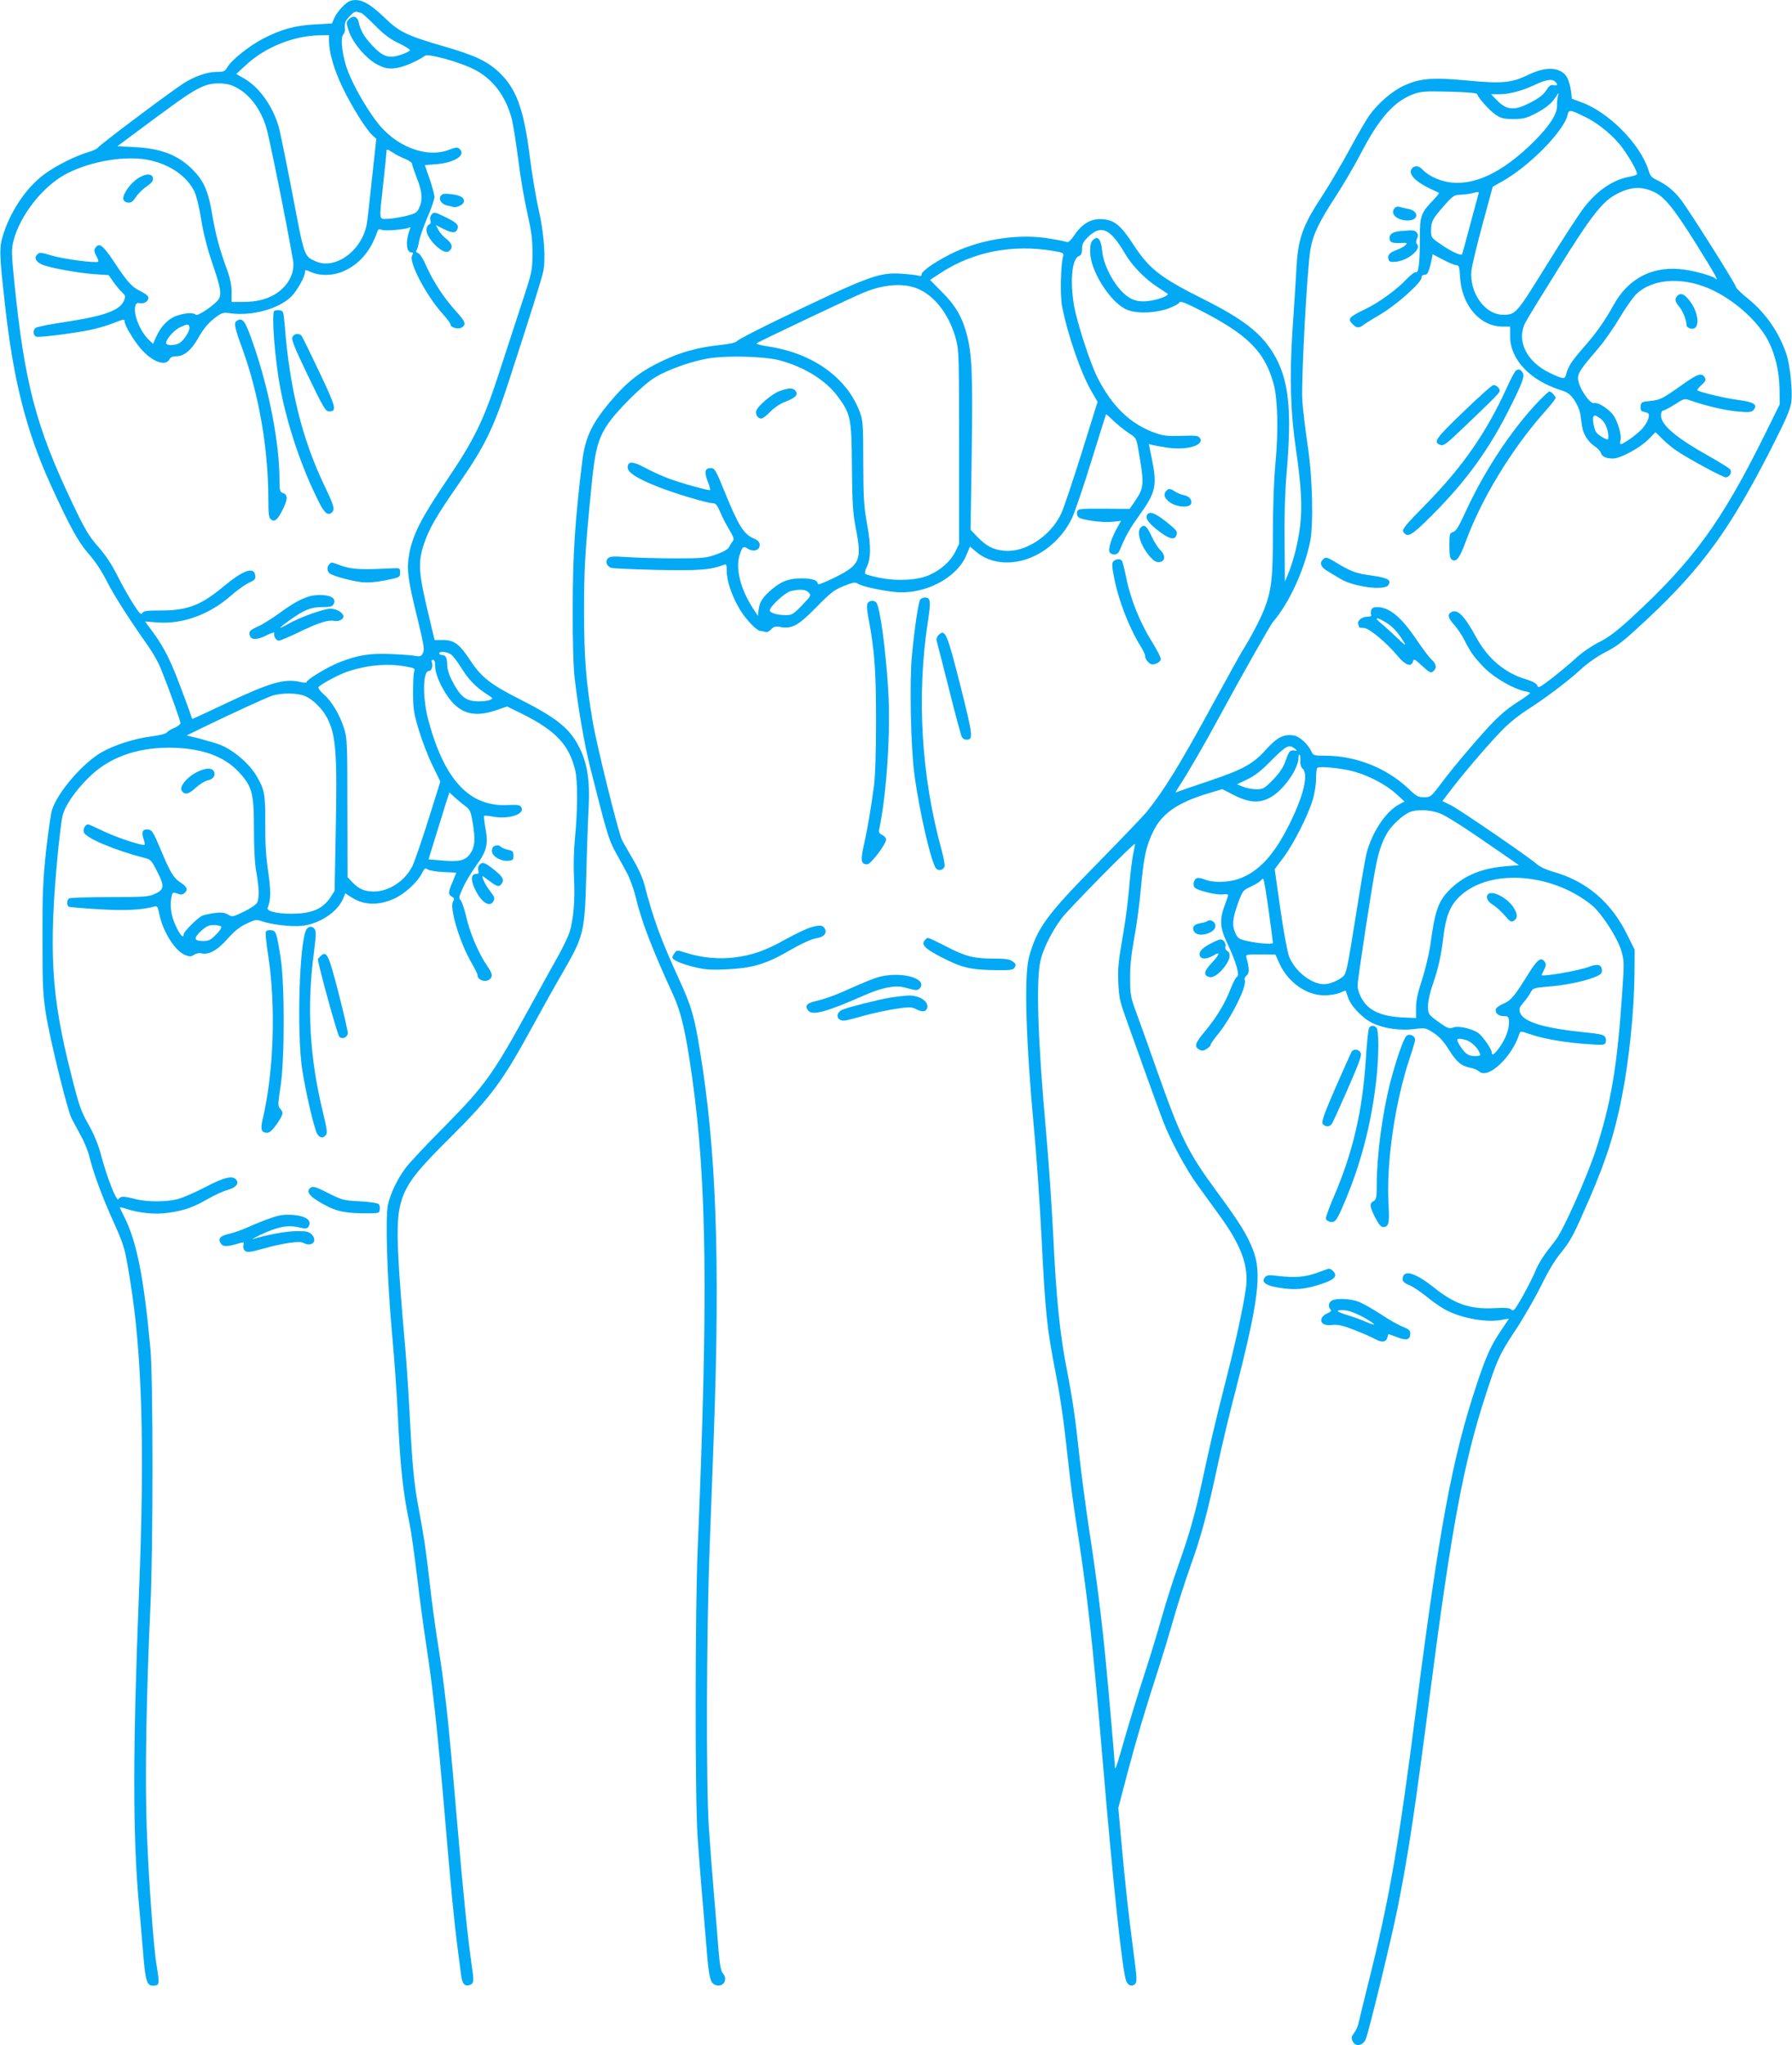 <?xml version="1.0" standalone="no"?>
<!DOCTYPE svg PUBLIC "-//W3C//DTD SVG 20010904//EN"
 "http://www.w3.org/TR/2001/REC-SVG-20010904/DTD/svg10.dtd">
<svg version="1.0" xmlns="http://www.w3.org/2000/svg"
 width="1122pt" height="1280pt" viewBox="0 0 1122 1280"
 preserveAspectRatio="xMidYMid meet">
<g transform="translate(0,1280) scale(0.1,-0.1)"
fill="#03a9f4" stroke="none">
<path d="M2190 12793 c-27 -10 -77 -64 -95 -102 l-17 -38 -106 -6 c-123 -6
-210 -30 -323 -88 -87 -45 -199 -134 -225 -179 -16 -27 -23 -30 -66 -30 -61 0
-139 -27 -211 -73 -82 -53 -525 -385 -534 -401 -4 -7 -33 -21 -63 -29 -80 -24
-206 -87 -277 -141 -106 -80 -200 -217 -249 -362 -30 -90 -30 -120 7 -449 52
-475 134 -796 288 -1133 119 -260 171 -355 238 -431 40 -45 82 -110 113 -171
45 -89 141 -239 262 -410 25 -36 58 -94 73 -130 44 -108 125 -331 125 -346 0
-7 -17 -21 -37 -29 -21 -9 -43 -22 -49 -30 -6 -8 -46 -18 -100 -25 -104 -13
-231 -54 -312 -101 -118 -70 -270 -247 -306 -357 -8 -26 -25 -144 -38 -262
-19 -179 -23 -270 -22 -545 0 -292 2 -347 22 -474 26 -162 133 -597 160 -651
10 -19 37 -69 59 -110 23 -41 46 -100 53 -130 21 -91 78 -246 145 -395 73
-163 76 -170 109 -375 76 -461 93 -1053 56 -1965 -39 -980 -39 -1520 0 -1945
5 -58 17 -188 25 -289 16 -200 24 -225 74 -219 29 3 30 15 12 123 -19 109 -51
546 -62 855 -12 315 -3 839 23 1400 17 356 17 1425 0 1605 -41 451 -86 676
-166 833 -14 28 -26 53 -26 55 0 3 18 -2 41 -9 77 -27 183 -37 263 -25 99 14
156 34 248 87 42 24 97 49 123 56 51 14 74 40 54 64 -23 28 -75 16 -193 -46
-63 -33 -141 -67 -172 -75 -74 -19 -194 -19 -267 0 -73 19 -94 19 -105 -1 -11
-20 -71 133 -109 275 -17 65 -42 127 -78 191 -48 85 -60 118 -108 310 -128
500 -144 784 -82 1420 9 85 20 176 26 201 14 62 74 152 160 238 124 126 297
191 506 191 200 0 347 -52 441 -155 81 -89 92 -130 92 -353 0 -121 5 -217 15
-272 18 -100 19 -164 4 -191 -5 -11 -43 -36 -82 -55 -70 -34 -73 -35 -100 -18
-22 12 -41 15 -85 9 -31 -4 -66 -12 -77 -17 -30 -15 -115 -100 -115 -115 0
-30 -21 -9 -49 51 -31 63 -40 136 -25 192 5 19 9 20 34 11 22 -8 32 -8 44 2
25 21 19 39 -22 66 -47 31 -64 60 -127 210 -46 109 -53 120 -78 123 -34 4 -43
-16 -28 -59 6 -18 9 -34 7 -36 -10 -10 -168 42 -253 82 -51 25 -96 45 -101 45
-18 0 -34 -29 -27 -49 11 -36 196 -114 380 -161 38 -9 44 -15 80 -87 47 -91
44 -112 -20 -140 -35 -16 -72 -18 -280 -18 -132 0 -246 -4 -252 -8 -15 -10
-17 -43 -3 -52 5 -3 89 -10 186 -16 166 -10 274 -5 350 17 19 5 22 -1 32 -50
22 -107 97 -227 160 -253 30 -12 37 -12 57 1 12 8 31 12 42 10 48 -13 101 15
165 87 46 52 79 78 122 98 55 26 61 27 98 14 62 -21 186 -35 249 -28 111 13
223 87 258 172 l13 32 36 -24 c81 -52 169 -55 272 -9 63 29 143 101 171 157
17 33 23 37 35 26 9 -7 53 -15 98 -17 l83 -4 -23 -57 c-29 -68 -29 -78 -5 -93
15 -9 17 -15 8 -30 -25 -39 43 -264 119 -391 18 -32 34 -64 34 -71 0 -32 54
-48 78 -24 18 18 15 36 -19 84 -52 76 -108 207 -130 306 -12 51 -28 98 -36
105 -12 9 -10 21 16 77 16 37 55 100 85 142 64 88 74 129 55 233 -7 39 -10 73
-8 75 2 2 27 0 54 -5 99 -19 205 15 179 58 -10 15 -22 17 -87 14 -237 -11
-393 155 -494 527 -38 140 -37 312 2 312 17 0 28 31 19 54 -4 10 -1 16 7 16
10 0 14 -14 14 -43 0 -53 48 -153 101 -216 71 -82 154 -99 279 -57 l70 24 98
-48 c207 -104 290 -192 328 -350 17 -69 16 -254 -1 -425 -8 -80 -10 -178 -6
-255 7 -133 -3 -253 -28 -335 -9 -27 -41 -95 -72 -150 -31 -55 -117 -210 -191
-345 -215 -392 -270 -468 -514 -715 -115 -115 -227 -235 -249 -265 -52 -69
-96 -161 -111 -231 -17 -79 -5 -469 25 -799 14 -151 30 -376 36 -500 16 -344
33 -502 75 -700 9 -41 29 -187 46 -325 16 -137 43 -335 59 -440 40 -255 72
-555 115 -1060 38 -449 57 -652 81 -835 8 -63 18 -136 21 -162 6 -53 22 -73
52 -63 28 9 30 21 15 120 -25 172 -54 453 -94 925 -55 644 -74 814 -125 1135
-13 83 -33 236 -45 340 -22 196 -35 285 -69 465 -29 154 -40 269 -56 588 -8
158 -24 384 -35 502 -11 118 -24 289 -30 380 -29 484 -18 514 319 850 263 262
328 351 526 715 54 99 131 237 172 307 140 243 144 256 154 628 4 162 11 354
15 425 8 155 -9 266 -56 361 -60 123 -140 188 -377 308 -180 91 -239 137 -307
240 -69 105 -102 130 -173 130 l-52 0 -30 126 c-72 297 -76 356 -36 477 32 95
79 176 216 373 164 237 218 347 313 638 137 421 206 641 217 691 17 82 6 237
-29 392 -17 74 -42 225 -56 336 -37 293 -84 420 -194 523 -72 67 -150 104
-341 159 -239 70 -280 90 -376 183 -98 94 -157 122 -215 101z m70 -73 c5 0 44
-35 88 -79 58 -59 96 -87 150 -112 39 -19 70 -38 69 -44 -2 -5 -28 -18 -58
-28 -74 -25 -111 -13 -177 57 -51 54 -76 96 -86 147 -8 36 -35 45 -60 20 -19
-20 -19 -22 -3 -73 24 -76 112 -179 183 -214 46 -22 64 -26 108 -21 47 5 136
42 187 78 21 15 214 -38 307 -85 117 -59 199 -167 237 -313 8 -32 26 -146 40
-253 13 -107 39 -258 57 -335 25 -112 32 -162 32 -250 -1 -108 -1 -113 -66
-310 -36 -110 -100 -306 -142 -435 -98 -303 -156 -421 -332 -681 -156 -231
-208 -333 -231 -451 -18 -100 -12 -156 53 -418 38 -158 43 -188 32 -208 -10
-19 -18 -23 -43 -18 -16 4 -84 9 -150 12 -135 7 -216 -6 -331 -52 -74 -29
-204 -108 -204 -123 0 -5 -17 -5 -42 1 -98 22 -187 -4 -469 -137 -110 -52
-202 -95 -204 -95 -2 0 -11 24 -20 53 -10 28 -44 121 -77 206 -56 141 -96 214
-172 313 l-28 38 78 -6 c157 -12 326 50 459 167 39 34 89 70 113 81 37 17 43
23 40 46 -7 58 -75 34 -200 -70 -140 -117 -227 -150 -395 -149 -85 0 -104 -3
-112 -16 -7 -14 -18 -3 -56 56 -26 41 -72 121 -101 180 -36 71 -76 131 -122
182 -58 67 -80 104 -165 283 -222 467 -294 743 -357 1366 -19 190 -19 210 -5
265 42 160 184 340 330 417 157 82 383 118 528 84 129 -30 229 -102 275 -196
12 -26 30 -101 42 -175 14 -87 37 -178 70 -275 51 -149 58 -187 40 -221 -17
-31 -132 -111 -144 -99 -15 15 -66 12 -119 -6 -53 -18 -100 -66 -129 -132
l-20 -44 -25 24 c-53 50 -97 154 -87 207 5 23 10 27 33 23 30 -4 57 19 48 42
-3 7 -26 24 -52 36 -51 25 -77 54 -167 190 -65 97 -89 114 -112 77 -8 -13 -7
-24 7 -49 10 -17 15 -33 12 -36 -11 -11 -221 17 -293 39 -67 20 -74 21 -89 6
-20 -20 -11 -42 26 -61 39 -20 222 -54 334 -62 l87 -6 29 -41 c16 -23 40 -53
54 -65 23 -22 24 -26 13 -54 -26 -61 -123 -96 -366 -133 -95 -14 -180 -31
-187 -37 -18 -15 -16 -47 3 -55 18 -7 224 19 344 43 41 9 102 27 136 40 70 28
74 28 74 12 1 -25 56 -118 102 -171 70 -81 154 -112 178 -67 7 14 21 20 43 20
50 0 96 38 142 121 30 52 58 86 95 115 50 38 55 40 104 33 135 -18 303 28 381
106 35 36 85 124 85 153 0 15 0 15 43 -3 61 -25 145 -20 214 15 92 46 157 127
196 242 5 14 11 16 29 9 24 -8 150 3 170 15 8 5 9 1 4 -12 -28 -73 -23 -144
10 -144 12 0 12 -4 4 -20 -22 -40 90 -253 193 -366 26 -29 47 -57 47 -63 0
-20 45 -34 69 -22 32 18 26 38 -35 104 -73 80 -142 185 -184 280 -20 47 -41
79 -52 83 -13 4 -16 10 -10 17 5 7 12 32 16 57 4 24 27 90 51 147 25 56 45
115 45 130 0 15 -14 66 -30 113 -16 47 -30 86 -30 86 0 1 30 3 68 6 119 9 195
58 147 98 -11 9 -24 8 -62 -7 -145 -56 -341 21 -459 181 -68 91 -139 217 -176
311 -34 89 -49 205 -29 229 7 8 12 23 11 33 -4 38 1 52 30 83 19 21 36 30 46
26 9 -3 20 -6 24 -6z m-200 -177 c1 -75 31 -178 85 -291 58 -120 146 -261 187
-299 l24 -22 -27 -249 c-14 -137 -29 -266 -33 -287 -32 -166 -197 -285 -319
-231 -74 34 -70 23 -146 422 -39 203 -78 394 -87 424 -38 129 -123 246 -216
299 l-49 28 61 56 c120 112 300 184 463 186 l57 1 0 -37z m-613 -276 c97 -36
176 -129 218 -257 19 -58 132 -618 170 -842 9 -54 -11 -113 -52 -159 -60 -67
-146 -99 -265 -99 l-68 0 0 63 c0 41 -9 85 -26 132 -50 137 -73 222 -94 345
-23 142 -50 209 -110 274 -93 100 -199 145 -370 155 l-115 6 214 159 c217 161
275 199 340 222 44 16 115 16 158 1z m1091 -462 c23 -10 42 -23 42 -31 0 -7
14 -47 30 -89 34 -84 38 -138 14 -187 -14 -30 -23 -35 -87 -51 -40 -9 -91 -17
-114 -17 -51 0 -50 -19 -23 225 11 99 20 188 20 198 0 15 4 15 38 -7 20 -14
56 -32 80 -41z m-1352 -1050 c7 -18 -29 -79 -59 -100 -27 -19 -87 -20 -87 -2
0 25 51 82 88 99 47 21 51 21 58 3z m1640 -2053 c12 -9 38 -44 59 -77 45 -73
86 -117 145 -158 25 -16 47 -32 50 -34 12 -10 -30 -23 -78 -23 -86 0 -119 26
-176 138 -14 28 -26 67 -26 86 0 47 -9 66 -31 66 -10 0 -19 5 -19 10 0 16 53
11 76 -8z m-289 -73 c62 -11 63 -12 55 -38 -4 -14 -6 -75 -6 -136 1 -96 6
-125 38 -230 20 -66 58 -164 85 -218 l48 -99 -74 -236 c-41 -131 -86 -260 -99
-289 -46 -95 -145 -162 -242 -163 -60 0 -94 15 -137 59 l-29 31 -1 433 c0 409
-1 436 -21 499 -27 85 -78 171 -128 213 -21 19 -35 38 -32 44 10 16 127 79
178 96 123 42 249 54 365 34z m-622 -188 c48 -22 106 -81 134 -136 55 -108 63
-221 53 -716 l-7 -365 -27 -42 c-44 -65 -105 -95 -206 -100 -106 -6 -197 12
-186 36 20 50 21 103 3 227 -14 93 -19 178 -18 300 1 182 -5 214 -54 297 -46
78 -140 159 -225 195 -20 8 -77 25 -125 38 l-88 22 98 48 c189 91 388 183 433
199 63 21 165 20 215 -3z m995 -684 c32 -23 37 -34 48 -97 20 -115 16 -161
-15 -205 -32 -43 -67 -51 -189 -40 l-71 6 47 152 c26 84 55 178 65 210 l19 57
30 -28 c17 -16 47 -41 66 -55z m-1525 -757 c4 -6 -11 -29 -33 -50 -33 -34 -46
-40 -80 -40 -58 0 -62 17 -14 62 34 31 49 38 81 38 22 0 43 -5 46 -10z"/>
<path d="M864 11684 c-47 -30 -96 -99 -92 -129 2 -13 12 -21 29 -23 20 -2 30
5 50 35 13 20 43 50 67 66 32 22 42 35 40 51 -4 31 -45 32 -94 0z"/>
<path d="M2761 11576 c-18 -21 2 -54 37 -62 15 -3 33 -7 40 -10 18 -5 58 12
65 29 10 26 -17 45 -74 51 -43 6 -58 4 -68 -8z"/>
<path d="M2700 11455 c-6 -8 -9 -23 -5 -35 4 -13 1 -22 -9 -26 -9 -4 -16 -18
-16 -33 0 -55 104 -156 138 -135 30 19 26 49 -13 78 -19 15 -42 40 -50 57
l-16 30 50 -25 c51 -26 75 -26 85 0 10 25 -4 40 -69 72 -75 37 -78 37 -95 17z"/>
<path d="M1717 10854 c-18 -19 4 -304 38 -484 45 -236 134 -499 241 -711 34
-69 57 -88 80 -68 23 19 17 40 -46 172 -138 289 -216 602 -247 997 -8 92 -9
95 -33 98 -14 2 -29 0 -33 -4z"/>
<path d="M1481 10791 c-18 -12 -12 -42 39 -181 101 -280 160 -620 160 -931 0
-91 3 -119 15 -129 24 -20 42 -5 75 60 33 65 33 95 -1 105 -16 6 -19 16 -19
78 0 230 -63 558 -160 842 -55 160 -70 181 -109 156z"/>
<path d="M1831 10691 c-8 -15 11 -63 97 -242 95 -198 111 -224 131 -224 52 0
47 22 -59 245 -56 118 -106 221 -112 228 -15 18 -46 15 -57 -7z"/>
<path d="M2062 9268 c-16 -16 -15 -43 1 -56 20 -17 138 -49 202 -56 40 -4 89
0 150 12 89 18 90 19 90 48 0 29 -1 29 -50 27 -191 -10 -251 -7 -314 15 -75
26 -64 25 -79 10z"/>
<path d="M1935 9067 c-60 -20 -102 -44 -190 -108 -45 -32 -102 -68 -127 -79
-54 -24 -62 -32 -53 -60 9 -27 46 -26 107 5 29 14 48 20 45 13 -6 -19 11 -48
29 -48 8 0 61 22 117 49 130 63 189 82 227 75 29 -6 60 8 60 27 0 24 -42 49
-81 49 -43 0 -192 -54 -266 -96 -66 -38 -63 -28 8 22 93 67 134 84 206 84 50
0 64 4 72 19 16 30 -7 51 -64 56 -28 3 -68 -1 -90 -8z"/>
<path d="M9574 12334 c-109 -53 -166 -59 -387 -38 -222 21 -297 14 -401 -34
-70 -33 -156 -107 -211 -182 -18 -25 -74 -120 -123 -212 -50 -91 -124 -218
-165 -281 -135 -205 -161 -279 -171 -487 -4 -69 -14 -231 -23 -360 -20 -296
-13 -524 21 -751 33 -225 41 -361 26 -484 -12 -100 -44 -225 -77 -303 l-18
-42 -2 252 c-2 164 3 317 13 433 34 396 13 582 -82 741 -78 130 -190 217 -444
344 -265 133 -335 187 -435 341 -77 118 -117 151 -190 157 -70 6 -128 -26
-176 -97 -21 -32 -39 -49 -48 -46 -8 3 -55 13 -105 21 -187 33 -419 0 -599
-84 -105 -49 -207 -118 -207 -139 0 -11 -6 -14 -22 -8 -13 4 -60 9 -105 12
-141 9 -205 -15 -788 -296 -126 -61 -235 -118 -241 -126 -7 -10 -44 -18 -110
-25 -137 -15 -242 -44 -359 -100 -124 -58 -206 -120 -294 -219 -142 -162 -186
-249 -206 -412 -45 -366 -59 -585 -59 -914 -1 -208 4 -371 12 -440 22 -189 61
-414 97 -557 102 -405 116 -453 157 -528 23 -41 56 -102 74 -135 18 -33 41
-98 53 -145 35 -151 103 -328 235 -615 52 -114 80 -236 120 -522 92 -652 100
-1381 34 -2953 -16 -390 -17 -1569 0 -1800 6 -96 21 -281 32 -410 11 -129 24
-285 29 -345 12 -132 21 -162 56 -171 47 -12 74 39 40 76 -11 12 -19 55 -26
141 -5 68 -18 228 -29 354 -11 127 -25 316 -32 420 -18 278 -15 1240 6 1770 9
242 21 559 26 704 39 1085 14 1768 -87 2381 -36 221 -53 280 -132 452 -117
256 -162 382 -216 590 -10 40 -39 105 -72 160 -30 51 -61 105 -68 119 -22 42
-161 602 -184 743 -42 247 -54 400 -54 686 0 273 5 364 44 765 23 241 41 314
101 405 55 85 227 256 301 299 85 50 221 98 329 117 116 20 350 14 448 -11
155 -41 290 -125 365 -226 82 -111 87 -136 89 -444 2 -231 6 -287 25 -385 38
-196 25 -226 -129 -303 -71 -35 -110 -50 -110 -41 0 22 -35 34 -102 34 -80 -1
-123 -17 -182 -66 -59 -49 -79 -79 -86 -129 l-5 -40 -34 53 c-75 117 -106 244
-81 325 18 57 24 62 53 42 28 -18 62 -13 71 10 9 24 -3 42 -35 55 -62 26 -96
81 -179 285 -59 145 -65 155 -90 155 -36 0 -42 -24 -20 -80 11 -29 19 -55 16
-57 -6 -6 -179 42 -262 73 -38 14 -102 43 -143 65 -80 43 -111 44 -111 3 0
-32 62 -71 195 -123 107 -42 305 -101 340 -101 16 0 26 -12 44 -54 12 -30 38
-80 57 -111 28 -47 32 -60 22 -72 -7 -9 -17 -25 -23 -37 -7 -14 -35 -30 -80
-46 -65 -23 -83 -25 -260 -25 -104 0 -238 4 -297 8 -91 6 -108 5 -122 -8 -18
-19 -8 -48 20 -59 10 -4 139 -9 288 -13 268 -5 334 0 419 32 15 6 17 1 17 -39
0 -61 32 -155 80 -237 40 -67 109 -139 134 -139 8 0 21 -3 29 -6 8 -3 24 4 35
17 17 17 27 20 56 15 74 -14 113 7 226 122 91 93 114 111 173 134 61 24 71 26
90 14 24 -16 141 -42 228 -51 184 -20 390 85 450 231 l22 53 38 -32 c93 -80
239 -90 372 -24 98 48 186 139 231 239 18 40 73 201 121 358 49 157 89 286 90
287 1 2 23 -18 49 -43 27 -25 69 -59 94 -75 45 -29 47 -31 59 -102 39 -220 37
-239 -21 -324 l-33 -48 -161 1 c-152 1 -162 -1 -168 -19 -3 -11 0 -25 7 -33
19 -19 153 -37 216 -30 l52 6 -24 -43 c-34 -61 -56 -127 -49 -149 3 -11 15
-18 30 -18 20 0 28 8 40 38 34 82 57 122 124 216 97 136 106 179 71 349 l-18
88 21 -6 c12 -3 55 -11 96 -17 122 -18 232 15 203 60 -9 15 -26 17 -114 14
-85 -3 -115 0 -163 17 -157 55 -273 166 -366 351 -45 89 -126 340 -145 446
-26 151 -14 291 28 310 17 7 22 18 22 47 1 33 8 45 42 78 80 74 136 47 228
-110 44 -75 125 -158 203 -208 31 -21 59 -39 62 -41 12 -9 -37 -31 -94 -42
-85 -16 -135 -2 -189 53 -63 63 -120 178 -126 256 -7 74 -28 99 -58 68 -14
-13 -18 -33 -17 -78 2 -112 118 -299 218 -352 58 -31 176 -30 268 1 36 13 69
30 72 38 4 11 26 4 105 -35 320 -161 429 -267 486 -476 25 -92 30 -294 11
-493 -10 -107 -16 -273 -16 -437 0 -288 -9 -363 -56 -482 -25 -63 -85 -177
-139 -263 -12 -19 -92 -164 -178 -321 -212 -389 -305 -541 -420 -684 -23 -27
-161 -171 -307 -320 -318 -323 -377 -404 -427 -585 -32 -118 -20 -525 32
-1086 14 -143 34 -434 45 -645 26 -512 34 -586 90 -874 32 -168 50 -292 80
-570 11 -104 32 -262 46 -350 74 -476 103 -736 169 -1515 65 -769 122 -1304
146 -1368 11 -30 37 -39 56 -20 13 14 12 36 -11 209 -30 226 -51 416 -76 694
l-18 199 58 221 c58 219 112 399 195 655 24 74 65 209 91 300 25 91 75 244
109 341 66 182 106 333 174 650 22 102 69 301 106 441 145 564 167 740 111
883 -37 97 -85 173 -226 365 -183 249 -226 336 -376 760 -45 129 -102 287
-125 350 -40 109 -43 121 -43 225 -1 80 7 150 26 255 15 80 34 222 42 315 17
189 32 261 77 352 54 111 153 180 343 237 l89 27 56 -29 c114 -61 185 -64 263
-12 76 51 158 173 158 236 0 15 3 24 7 20 4 -4 6 -22 5 -40 -2 -20 4 -38 13
-46 40 -33 8 -168 -80 -345 -99 -200 -194 -301 -319 -346 -66 -23 -163 -25
-212 -4 -19 8 -41 12 -49 9 -21 -8 -29 -44 -14 -60 20 -19 135 -47 175 -42 19
2 34 1 34 -4 0 -4 -10 -33 -22 -65 -34 -90 -30 -142 20 -245 51 -108 76 -194
57 -202 -7 -2 -24 -35 -39 -73 -35 -92 -88 -180 -163 -270 -63 -76 -68 -94
-31 -114 14 -8 25 -6 44 6 13 8 24 20 24 25 0 6 19 34 43 63 87 106 185 304
171 342 -4 9 1 21 11 29 18 13 18 45 -1 112 -5 20 -2 20 88 20 l94 -1 23 -52
c53 -119 169 -203 283 -203 32 0 75 7 95 15 19 8 36 15 38 15 1 0 7 -18 14
-39 16 -55 91 -135 156 -165 70 -34 173 -48 261 -37 68 9 70 8 120 -24 37 -24
63 -53 97 -107 47 -76 78 -101 136 -112 19 -3 43 -14 53 -23 56 -50 208 94
252 239 4 15 11 14 75 -8 79 -27 219 -51 362 -60 85 -6 97 -5 102 10 4 10 3
25 -3 35 -7 15 -33 20 -132 30 -254 26 -381 65 -401 124 -7 23 -4 32 22 62 17
20 37 48 45 64 14 26 19 28 102 35 104 8 218 30 291 57 44 17 53 25 53 44 0
37 -26 45 -80 24 -68 -26 -306 -66 -298 -51 30 59 31 64 21 80 -22 35 -46 19
-100 -68 -92 -148 -111 -170 -157 -191 -25 -10 -46 -25 -49 -32 -9 -25 13 -47
46 -47 30 0 33 -3 35 -33 3 -44 -20 -108 -59 -162 -33 -46 -49 -56 -49 -32 0
21 -60 106 -86 123 -41 27 -126 45 -155 33 -24 -9 -34 -6 -80 26 -30 21 -60
44 -66 53 -21 26 -15 93 17 188 37 106 54 186 69 313 18 143 54 213 145 276
200 137 554 96 783 -91 60 -49 158 -200 183 -281 20 -67 21 -71 5 -293 -30
-438 -69 -666 -161 -951 -55 -171 -208 -515 -256 -574 -76 -96 -101 -133 -128
-198 -15 -35 -51 -106 -80 -157 -46 -80 -54 -90 -67 -77 -11 11 -36 13 -112 9
-147 -7 -244 26 -371 128 -109 87 -181 113 -195 70 -8 -27 0 -38 42 -55 20 -9
66 -39 102 -68 36 -30 86 -65 111 -79 96 -56 257 -87 357 -70 l51 9 -50 -75
c-64 -95 -94 -161 -156 -349 -148 -447 -229 -880 -372 -1993 -114 -889 -170
-1213 -304 -1747 -30 -120 -57 -232 -61 -250 -4 -18 -16 -44 -27 -58 -17 -22
-19 -31 -9 -51 17 -38 66 -29 83 15 22 58 160 627 198 815 71 359 105 588 205
1356 132 1020 209 1434 345 1852 74 230 89 262 189 413 51 77 122 201 159 275
41 86 86 161 122 205 66 81 81 110 183 345 106 247 154 397 201 630 45 226 78
541 80 780 l1 145 -47 95 c-101 205 -257 337 -468 395 -36 10 -79 30 -96 45
-56 49 -483 341 -538 369 l-55 27 61 80 c92 119 258 311 330 381 34 33 97 83
138 109 115 73 257 180 336 253 46 42 103 82 159 111 75 38 113 69 262 208
342 321 517 563 774 1067 95 187 118 242 125 290 8 71 -8 232 -32 301 -45 133
-128 254 -240 345 -41 33 -74 65 -74 71 0 16 -295 483 -347 550 -46 58 -90 93
-153 123 -28 13 -39 26 -48 58 -50 163 -249 365 -421 427 l-59 22 -6 50 c-4
28 -14 64 -22 79 -35 68 -129 77 -240 23z m164 -46 c18 -18 14 -26 -11 -21
-18 4 -28 -4 -47 -34 -18 -27 -46 -49 -98 -75 -104 -54 -150 -49 -216 21 l-30
31 50 0 c64 0 143 21 224 59 69 33 108 39 128 19z m-490 -76 c8 -26 78 -103
115 -129 36 -24 52 -28 113 -28 60 0 79 5 135 33 72 38 102 63 131 107 18 27
19 28 13 5 -4 -14 -7 -40 -6 -59 2 -53 -46 -128 -144 -226 -198 -197 -381
-283 -541 -254 -62 11 -126 43 -158 78 -22 24 -49 27 -66 6 -26 -32 19 -81
116 -127 27 -12 51 -24 53 -25 3 -2 -11 -20 -31 -41 -82 -85 -88 -101 -88
-242 0 -155 -8 -220 -25 -214 -7 3 -32 -16 -56 -41 -62 -67 -176 -149 -259
-189 -107 -52 -115 -61 -80 -96 24 -24 39 -25 65 -5 11 9 60 39 109 68 99 58
256 198 256 228 0 12 7 19 20 19 19 0 28 21 45 102 l5 27 66 -35 c36 -19 74
-34 83 -34 16 0 19 -11 23 -77 10 -173 123 -305 262 -307 l51 0 0 -61 c0 -144
123 -275 315 -336 45 -14 60 -25 87 -63 17 -25 34 -64 37 -86 3 -22 9 -58 12
-80 7 -49 39 -98 81 -125 17 -11 34 -30 37 -41 6 -22 32 -34 76 -34 44 0 167
66 218 117 l47 48 44 -43 c24 -24 63 -56 85 -71 78 -53 298 -172 313 -169 25
5 39 34 25 51 -7 8 -63 43 -125 78 -212 118 -307 198 -307 259 0 17 5 30 13
30 6 0 39 17 72 38 60 38 61 39 100 25 93 -33 226 -64 300 -69 69 -6 82 -4 95
11 27 33 1 49 -100 62 -80 11 -230 46 -252 60 -4 2 7 17 25 33 27 24 30 32 21
47 -20 32 -42 25 -141 -45 -127 -90 -138 -95 -203 -102 -51 -5 -55 -7 -58 -33
-2 -18 2 -29 12 -32 9 -3 23 -7 30 -9 23 -7 3 -63 -36 -104 -33 -34 -114 -92
-130 -92 -5 0 -6 11 -2 23 9 38 -22 136 -53 169 -40 42 -91 71 -113 65 -27 -7
-100 105 -100 154 0 36 16 59 133 196 32 37 90 120 128 184 38 64 86 132 108
152 109 99 306 105 484 16 142 -71 274 -193 336 -308 45 -85 72 -198 73 -309
l1 -93 -96 -194 c-269 -543 -446 -786 -833 -1142 -91 -84 -142 -122 -201 -152
-48 -24 -108 -65 -149 -103 -38 -35 -106 -91 -151 -126 -72 -55 -82 -60 -88
-43 -4 13 -27 26 -73 40 -131 40 -236 128 -308 260 -76 138 -118 181 -157 160
-26 -15 -21 -37 18 -80 19 -21 48 -64 64 -96 42 -82 63 -110 128 -176 60 -60
182 -130 248 -143 19 -3 35 -9 35 -13 -1 -3 -39 -31 -87 -61 -59 -38 -112 -84
-173 -150 -106 -116 -227 -260 -304 -363 -56 -74 -60 -77 -100 -77 -37 0 -48
6 -99 55 -137 129 -329 205 -520 205 -68 0 -75 2 -85 24 -21 47 -73 95 -109
102 -62 12 -106 -10 -173 -84 -83 -93 -144 -127 -354 -198 -100 -33 -190 -65
-201 -69 -18 -8 -18 -7 3 26 58 88 164 271 260 449 120 222 316 569 332 587
100 117 192 314 232 498 23 106 16 411 -15 610 -14 94 -29 218 -33 277 -8 124
30 829 51 949 16 92 54 171 162 336 44 68 113 185 152 260 117 226 211 331
334 375 45 16 74 18 222 14 100 -2 171 -8 173 -14z m679 -145 c85 -41 182
-123 236 -199 45 -64 87 -139 87 -157 0 -5 -19 -12 -42 -16 -104 -18 -203 -83
-287 -190 -31 -39 -137 -202 -236 -362 -192 -310 -195 -313 -274 -313 -114 0
-213 139 -198 279 4 31 35 161 70 289 l63 233 53 30 c170 92 394 319 416 420
8 35 14 34 112 -14z m430 -469 c65 -30 126 -106 266 -330 122 -196 142 -233
115 -210 -24 19 -152 53 -223 58 -179 15 -323 -64 -412 -225 -56 -101 -107
-174 -189 -267 -77 -88 -96 -119 -108 -167 -8 -32 -17 -31 -101 8 -147 70
-212 202 -155 315 11 22 106 177 211 345 204 328 275 417 362 461 89 46 155
49 234 12z m-1101 -15 c-3 -10 -26 -97 -52 -193 -25 -96 -48 -178 -50 -182 -7
-11 -74 21 -136 65 -57 39 -58 41 -58 86 1 56 9 71 83 155 54 61 62 66 100 67
23 1 56 5 72 9 45 12 47 11 41 -7z m-2658 -354 c62 -11 64 -12 57 -38 -14 -57
-17 -243 -6 -304 34 -178 119 -425 187 -540 l36 -62 -101 -324 c-56 -178 -113
-348 -127 -376 -67 -142 -227 -246 -359 -232 -67 7 -108 28 -164 85 l-44 46 7
480 c7 493 2 614 -30 740 -28 109 -72 185 -155 267 l-76 77 64 42 c206 135
453 183 711 139z m-841 -241 c103 -48 190 -166 229 -313 18 -65 19 -114 19
-675 l0 -605 -23 -47 c-29 -59 -88 -113 -161 -146 -74 -34 -203 -41 -316 -18
-44 9 -83 20 -87 24 -5 5 -1 24 9 43 26 53 27 131 2 269 -20 109 -23 159 -24
385 0 239 -2 264 -22 317 -80 214 -294 367 -571 409 -45 7 -79 16 -75 20 11
10 614 296 676 320 132 53 255 59 344 17z m4260 -805 c14 -9 32 -32 39 -50 14
-32 19 -83 9 -83 -16 0 -66 32 -73 48 -14 25 -23 87 -15 95 9 10 10 9 40 -10z
m-4953 -1092 c16 -17 14 -21 -43 -80 -55 -57 -62 -61 -104 -61 -52 0 -97 14
-97 30 0 24 96 112 130 120 60 14 96 11 114 -9z m3042 -976 c18 -14 18 -15 -5
-12 -26 2 -31 -5 -56 -76 -12 -32 -37 -69 -75 -108 -54 -55 -61 -59 -104 -59
-26 0 -63 7 -84 16 l-37 15 65 31 c46 22 87 54 140 108 102 103 119 113 156
85z m382 -147 c94 -28 196 -84 256 -139 l50 -46 -31 -16 c-86 -45 -173 -175
-208 -312 -8 -33 -39 -215 -69 -405 -50 -313 -57 -346 -78 -363 -35 -28 -84
-47 -120 -47 -80 1 -183 84 -218 176 -10 29 -35 163 -54 298 l-35 246 55 73
c62 83 153 260 183 361 12 38 21 96 21 130 0 35 3 66 8 70 12 13 169 -4 240
-26z m525 -258 c47 -18 162 -92 425 -275 l72 -50 -83 -7 c-145 -12 -252 -55
-337 -134 -83 -78 -104 -133 -134 -355 -8 -58 -32 -157 -52 -220 -28 -84 -38
-131 -38 -178 l0 -63 -90 4 c-97 5 -169 28 -214 71 -34 31 -62 90 -62 129 0
37 93 646 116 755 18 90 38 145 69 199 28 48 95 110 139 130 45 19 127 17 189
-6z m-1919 -260 c-7 -36 -18 -128 -24 -205 -7 -77 -21 -192 -32 -255 -38 -223
-40 -246 -36 -345 4 -82 11 -118 41 -200 19 -55 76 -212 125 -350 49 -137 102
-281 117 -320 48 -122 143 -297 211 -390 36 -49 96 -133 134 -185 144 -196
191 -327 170 -469 -19 -128 -67 -346 -126 -576 -63 -247 -95 -383 -148 -630
-44 -205 -80 -331 -152 -533 -30 -84 -75 -226 -100 -315 -25 -89 -74 -250
-109 -357 -35 -107 -89 -282 -120 -389 -55 -194 -65 -222 -65 -184 0 25 -36
439 -56 648 -24 255 -61 550 -104 825 -21 140 -48 343 -60 450 -27 254 -44
371 -81 560 -43 220 -66 446 -84 825 -9 182 -29 476 -45 655 -53 584 -65 964
-34 1083 19 76 68 173 129 257 40 55 454 475 461 468 1 -2 -4 -32 -12 -68z
m849 -347 c15 -109 27 -201 27 -205 0 -10 -95 -3 -161 12 -49 11 -59 17 -73
47 -23 49 -20 91 14 186 30 82 32 85 81 107 27 13 55 30 61 37 6 7 13 13 17
13 4 0 19 -89 34 -197z m1237 -813 c33 -10 72 -48 86 -84 5 -13 -1 -16 -33
-16 -41 0 -61 15 -96 71 -24 39 -14 45 43 29z"/>
<path d="M8731 11496 c-29 -35 16 -76 83 -76 69 0 73 58 5 72 -19 3 -43 9 -55
13 -13 4 -25 1 -33 -9z"/>
<path d="M8765 11353 c-46 -5 -65 -18 -65 -44 0 -25 17 -33 69 -30 42 2 45 1
30 -14 -9 -9 -34 -22 -55 -30 -44 -15 -60 -34 -50 -60 5 -14 15 -17 49 -13 75
9 159 80 129 110 -7 7 -7 18 0 34 8 17 8 27 -2 39 -12 15 -25 16 -105 8z"/>
<path d="M10502 10948 c-18 -18 -15 -37 13 -69 22 -27 45 -85 45 -116 0 -6 9
-15 20 -18 71 -23 61 107 -14 188 -27 29 -45 34 -64 15z"/>
<path d="M9492 10481 c-7 -4 -32 -51 -56 -104 -128 -282 -274 -494 -510 -735
-126 -128 -149 -156 -140 -170 26 -40 50 -27 177 100 217 216 364 419 497 688
74 148 87 186 74 207 -13 21 -25 25 -42 14z"/>
<path d="M9162 10222 c-178 -171 -192 -191 -140 -208 15 -4 36 10 91 62 227
215 277 265 277 277 0 18 -21 37 -39 37 -9 0 -94 -76 -189 -168z"/>
<path d="M9633 10288 c-170 -179 -339 -434 -459 -696 -41 -90 -59 -118 -76
-122 -21 -6 -23 -11 -23 -84 0 -64 3 -81 17 -90 27 -16 49 14 87 119 97 263
285 573 488 802 40 45 73 86 73 92 0 11 -28 41 -39 41 -4 0 -35 -28 -68 -62z"/>
<path d="M8280 9295 c-19 -22 -8 -46 31 -69 19 -12 56 -34 81 -49 81 -49 270
-75 299 -41 26 32 -1 48 -106 62 -96 13 -126 24 -230 87 -47 29 -58 30 -75 10z"/>
<path d="M8585 8980 c-3 -11 -3 -24 0 -30 4 -6 -6 -10 -24 -10 -34 0 -65 -26
-57 -47 3 -8 6 -17 6 -19 0 -2 13 -4 28 -4 33 0 143 -92 214 -177 47 -57 85
-70 95 -33 5 18 10 16 54 -25 52 -48 59 -51 77 -33 19 19 14 43 -14 69 -15 13
-57 69 -94 124 -97 144 -171 205 -249 205 -21 0 -32 -6 -36 -20z m96 -78 c42
-27 74 -62 113 -127 12 -20 -5 -8 -50 36 -38 36 -84 78 -102 92 -44 36 -18 35
39 -1z"/>
<path d="M4883 10353 c-47 -16 -138 -93 -148 -124 -7 -23 10 -49 32 -49 8 0
34 20 57 44 27 27 63 51 97 63 61 24 79 43 60 67 -16 19 -42 19 -98 -1z"/>
<path d="M7300 9725 c-18 -22 -8 -47 29 -72 42 -28 118 -32 128 -7 9 25 -10
48 -45 55 -17 3 -43 14 -56 23 -31 20 -40 20 -56 1z"/>
<path d="M7187 9583 c-21 -20 -3 -51 60 -101 67 -53 106 -65 117 -36 11 28 7
32 -63 89 -65 51 -98 65 -114 48z"/>
<path d="M7142 9498 c-28 -28 0 -115 58 -182 25 -28 39 -36 59 -34 38 4 40 42
5 76 -15 15 -38 52 -52 82 -32 69 -47 81 -70 58z"/>
<path d="M6970 9285 c-9 -11 -8 -33 6 -102 28 -145 95 -316 170 -435 13 -21
24 -46 24 -56 0 -11 9 -27 20 -37 16 -15 26 -17 48 -9 15 5 28 17 30 26 2 10
-24 61 -57 114 -73 116 -133 265 -159 396 -11 53 -23 102 -27 107 -9 16 -41
13 -55 -4z"/>
<path d="M5762 9048 c-12 -16 -37 -186 -53 -358 -15 -162 -6 -575 16 -735 32
-241 107 -561 137 -592 16 -16 44 -9 52 13 3 9 -5 54 -18 102 -128 463 -158
965 -86 1435 19 126 17 147 -20 147 -10 0 -22 -6 -28 -12z"/>
<path d="M5432 9024 c-6 -10 -4 -42 4 -84 40 -210 49 -334 49 -650 0 -197 -5
-351 -13 -410 -20 -148 -42 -277 -64 -373 -21 -93 -17 -117 22 -117 23 0 123
134 118 158 -2 9 -13 21 -26 27 -17 8 -21 16 -17 35 46 215 73 619 56 874 -16
259 -51 514 -74 544 -13 17 -44 15 -55 -4z"/>
<path d="M5875 8824 c-8 -9 -14 -24 -11 -33 3 -9 37 -144 77 -301 39 -157 76
-293 81 -302 5 -10 17 -18 27 -18 46 0 45 16 -35 335 -85 335 -96 362 -139
319z"/>
<path d="M1228 7965 c-59 -31 -106 -90 -91 -113 18 -29 43 -25 87 16 24 22 57
43 75 47 37 8 53 32 40 57 -13 25 -55 22 -111 -7z"/>
<path d="M3093 7503 c-7 -2 -13 -16 -13 -29 0 -33 53 -65 100 -62 32 3 35 6
35 33 0 25 -5 30 -33 36 -19 4 -39 12 -45 18 -12 12 -24 13 -44 4z"/>
<path d="M3000 7385 c-6 -8 -9 -23 -5 -35 5 -16 2 -20 -14 -20 -30 0 -35 -34
-11 -87 39 -88 96 -128 120 -83 9 17 6 27 -19 59 -26 32 -51 80 -51 97 0 2 21
-12 46 -31 48 -37 61 -39 77 -13 15 23 3 43 -53 87 -56 44 -71 49 -90 26z"/>
<path d="M9317 7203 c-17 -17 -4 -45 31 -67 22 -13 55 -44 75 -68 31 -36 39
-41 54 -32 28 17 26 46 -6 92 -42 57 -130 100 -154 75z"/>
<path d="M7557 7033 c-4 -3 -24 -9 -44 -12 -41 -7 -54 -30 -33 -56 29 -35 130
-4 130 39 0 28 -35 47 -53 29z"/>
<path d="M5078 6996 c-25 -7 -95 -40 -155 -73 -130 -73 -209 -101 -326 -116
-96 -12 -204 -2 -304 30 -53 17 -56 17 -69 -2 -8 -10 -14 -22 -14 -27 0 -16
50 -39 130 -59 71 -18 104 -21 210 -16 148 6 240 31 365 102 110 63 164 88
204 94 41 7 61 33 45 59 -14 22 -29 24 -86 8z"/>
<path d="M1921 6986 c-46 -55 -65 -652 -28 -886 23 -146 75 -368 93 -397 17
-27 36 -29 54 -8 11 13 7 39 -18 143 -84 343 -102 665 -56 1004 13 103 14 131
4 143 -15 19 -34 19 -49 1z"/>
<path d="M1664 6967 c-3 -8 4 -76 16 -153 48 -317 34 -723 -35 -1018 -16 -66
-9 -86 29 -86 14 0 33 18 59 54 41 61 44 72 21 97 -15 16 -14 28 2 136 27 166
27 646 1 808 -25 161 -29 169 -60 173 -17 2 -29 -2 -33 -11z"/>
<path d="M5790 6915 c-23 -28 0 -52 98 -103 129 -67 182 -81 330 -84 99 -2
125 1 132 12 14 22 12 27 -12 44 -16 12 -47 16 -115 16 -126 0 -176 13 -299
76 -58 30 -109 54 -114 54 -4 0 -13 -7 -20 -15z"/>
<path d="M7576 6892 c-55 -30 -72 -51 -63 -76 9 -22 45 -20 85 4 45 28 40 8
-13 -49 -47 -50 -51 -75 -15 -86 25 -8 66 20 101 69 32 44 37 80 13 94 -9 5
-14 15 -12 23 8 21 -10 49 -30 49 -9 0 -39 -13 -66 -28z"/>
<path d="M2006 6814 c-9 -8 -16 -16 -16 -17 9 -63 123 -474 134 -486 18 -18
49 -6 54 21 1 8 -24 119 -57 248 -64 249 -76 274 -115 234z"/>
<path d="M5524 6690 c-41 -8 -86 -26 -253 -100 -52 -23 -122 -47 -155 -54 -64
-13 -81 -31 -55 -62 26 -32 116 -7 345 94 113 50 195 67 256 52 23 -6 52 -14
64 -16 11 -3 26 1 33 10 48 57 -94 104 -235 76z"/>
<path d="M5570 6555 c-76 -13 -243 -55 -291 -73 -55 -21 -42 -78 15 -69 17 3
71 17 120 31 50 14 135 32 190 41 88 13 103 13 129 0 41 -21 64 -19 72 5 13
40 -47 81 -117 79 -24 -1 -77 -7 -118 -14z"/>
<path d="M8573 6368 c-6 -7 -15 -94 -21 -193 -21 -332 -82 -591 -204 -873 -27
-63 -48 -121 -46 -130 2 -10 15 -18 30 -20 31 -4 40 11 101 158 97 236 160
491 187 759 14 142 13 284 -2 299 -15 15 -33 15 -45 0z"/>
<path d="M8807 6317 c-18 -14 -63 -142 -102 -291 -50 -195 -85 -457 -85 -641
0 -79 -2 -92 -20 -103 -27 -16 -25 -32 10 -102 21 -41 36 -60 49 -60 36 0 42
22 35 141 -15 266 40 640 135 924 17 50 31 98 31 107 0 25 -33 40 -53 25z"/>
<path d="M8463 6218 c-4 -7 -49 -107 -100 -223 -70 -161 -89 -213 -82 -227 11
-21 42 -24 56 -5 6 6 51 106 101 220 73 167 90 213 81 228 -11 22 -44 25 -56
7z"/>
<path d="M1945 5366 c-28 -20 -13 -48 45 -83 100 -61 153 -75 275 -77 108 -1
110 -1 113 23 2 13 -1 28 -8 35 -6 6 -59 14 -118 17 -102 5 -111 8 -198 52
-78 39 -94 44 -109 33z"/>
<path d="M1695 5176 c-38 -13 -100 -38 -138 -55 -37 -17 -89 -36 -116 -42 -60
-13 -77 -29 -61 -58 13 -25 39 -26 103 -7 46 14 47 14 41 -8 -3 -14 1 -27 10
-35 13 -11 32 -9 108 12 132 37 232 51 257 38 53 -29 93 11 52 53 -19 18 -32
21 -99 20 -64 -1 -177 -22 -267 -49 -11 -3 9 8 45 26 104 49 170 63 236 48 47
-11 57 -10 65 2 25 40 -15 70 -104 75 -47 3 -79 -1 -132 -20z"/>
<path d="M8245 4833 c-75 -27 -139 -32 -245 -19 -56 7 -68 6 -80 -9 -23 -28 0
-48 71 -62 93 -17 155 -16 238 7 95 27 131 46 131 70 0 16 -29 43 -42 39 -2
-1 -34 -12 -73 -26z"/>
<path d="M8338 4659 c-20 -11 -24 -39 -7 -56 7 -7 1 -14 -20 -23 -37 -15 -50
-48 -27 -65 10 -8 34 -11 59 -8 33 4 64 -3 136 -31 52 -20 111 -46 132 -58 41
-23 68 -19 76 12 3 11 6 20 7 20 0 0 25 -9 55 -20 59 -23 81 -16 81 25 0 17
-10 26 -45 40 -25 9 -87 44 -138 78 -51 33 -113 69 -140 79 -51 20 -141 24
-169 7z m180 -94 c86 -44 119 -76 41 -41 -30 13 -81 32 -114 42 -77 23 -89 34
-38 34 26 0 65 -12 111 -35z"/>
</g>
</svg>

